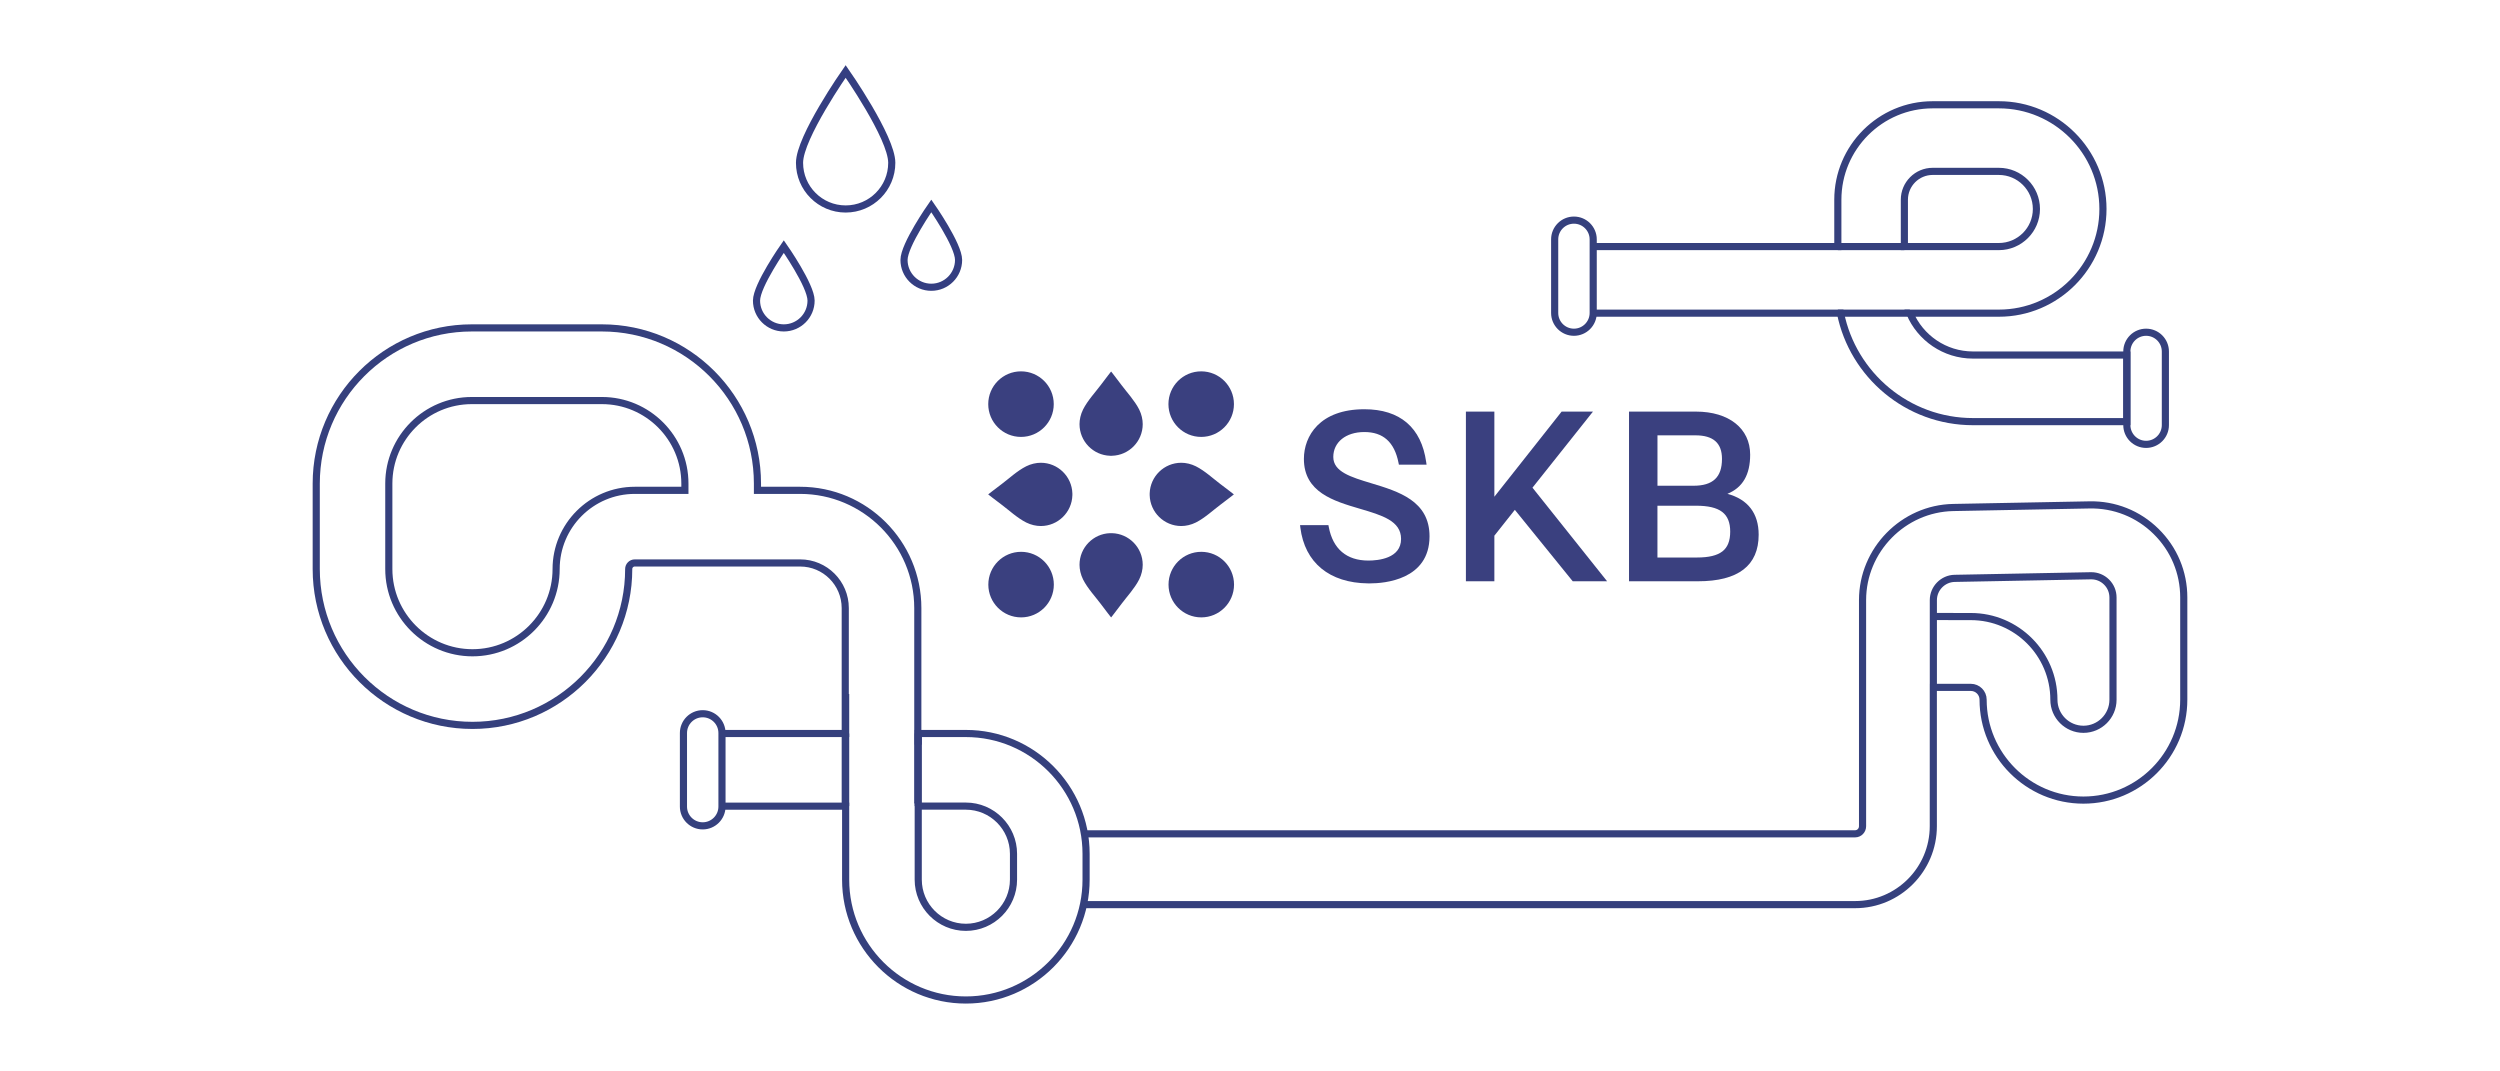 <svg width="350" height="150" viewBox="0 0 350 150" fill="none" xmlns="http://www.w3.org/2000/svg">
<path d="M151.801 126.647H259.719C265.757 126.647 270.664 121.722 270.664 115.666V110.229V108.509V96.232H275.915C276.867 96.232 277.634 97.007 277.634 97.956C277.634 105.703 283.934 112.013 291.678 112.013C299.422 112.013 305.727 105.707 305.727 97.952V83.645C305.727 80.136 304.346 76.848 301.844 74.394C299.346 71.936 296.026 70.618 292.529 70.686L273.459 71.05C266.456 71.182 260.757 77 260.757 84.01V108.513V115.671C260.757 116.26 260.291 116.734 259.719 116.734H151.801M270.669 86.311V96.232V84.014C270.669 82.37 272.011 81.001 273.654 80.971L292.724 80.607H292.783C293.583 80.607 294.337 80.916 294.909 81.48C295.497 82.056 295.819 82.827 295.819 83.654V97.961C295.819 100.241 293.964 102.101 291.682 102.101C289.4 102.101 287.546 100.245 287.546 97.961C287.546 91.54 282.329 86.319 275.919 86.319L270.66 86.311H270.669Z" stroke="#35407D" stroke-miterlimit="10"/>
<path d="M297.758 59.511C297.758 61.002 298.966 62.21 300.455 62.21C301.945 62.21 303.152 61.002 303.152 59.511V49.213C303.152 47.722 301.945 46.513 300.455 46.513C298.966 46.513 297.758 47.722 297.758 49.213V59.511Z" stroke="#35407D" stroke-miterlimit="10"/>
<path d="M217.654 43.814C217.654 45.305 218.861 46.513 220.351 46.513C221.84 46.513 223.048 45.305 223.048 43.814V33.516C223.048 32.025 221.84 30.817 220.351 30.817C218.861 30.817 217.654 32.025 217.654 33.516V43.814Z" stroke="#35407D" stroke-miterlimit="10"/>
<path d="M223.048 34.52H257.297V27.96C257.297 20.633 263.255 14.67 270.575 14.67H279.84C287.876 14.67 294.413 21.213 294.413 29.257C294.413 37.3 287.876 43.843 279.84 43.843H267.374C268.835 47.285 272.248 49.704 276.215 49.704H297.758V59.028H276.215C267.065 59.028 259.414 52.493 257.67 43.843H223.048M270.575 23.993C268.391 23.993 266.612 25.773 266.612 27.96V34.52H279.84C282.74 34.52 285.098 32.16 285.098 29.257C285.098 26.354 282.74 23.993 279.84 23.993H270.575Z" stroke="#35407D" stroke-miterlimit="10"/>
<path d="M266.613 34.52H257.298" stroke="#35407D" stroke-miterlimit="10"/>
<path d="M267.375 43.843H257.298" stroke="#35407D" stroke-miterlimit="10"/>
<path d="M124.848 22.794C124.848 26.362 121.956 29.257 118.391 29.257C114.825 29.257 111.934 26.362 111.934 22.794C111.934 19.226 118.391 10 118.391 10C118.391 10 124.848 19.226 124.848 22.794Z" stroke="#343E81" stroke-miterlimit="10"/>
<path d="M134.201 36.393C134.201 38.504 132.49 40.216 130.382 40.216C128.273 40.216 126.562 38.504 126.562 36.393C126.562 34.283 130.382 28.829 130.382 28.829C130.382 28.829 134.201 34.283 134.201 36.393Z" stroke="#343E81" stroke-miterlimit="10"/>
<path d="M113.55 42.085C113.55 44.195 111.84 45.907 109.731 45.907C107.623 45.907 105.912 44.195 105.912 42.085C105.912 39.974 109.731 34.52 109.731 34.52C109.731 34.52 113.55 39.974 113.55 42.085Z" stroke="#343E81" stroke-miterlimit="10"/>
<path d="M157.026 53.929C157.741 54.892 158.846 56.07 159.486 57.333C159.82 58.002 159.981 58.735 159.981 59.379C159.981 61.786 158.059 63.749 155.667 63.808C155.65 63.808 155.434 63.808 155.412 63.808C153.037 63.732 151.132 61.778 151.132 59.379C151.132 58.735 151.293 58.002 151.627 57.333C152.262 56.07 153.367 54.892 154.087 53.929C154.917 52.815 155.556 52.01 155.556 52.01C155.556 52.01 156.2 52.823 157.026 53.929Z" fill="#3A407F"/>
<path d="M157.026 84.522C157.741 83.561 158.846 82.382 159.486 81.12C159.82 80.45 159.981 79.717 159.981 79.073C159.981 76.665 158.059 74.703 155.667 74.644C155.65 74.644 155.434 74.644 155.412 74.644C153.037 74.72 151.132 76.674 151.132 79.073C151.132 79.717 151.293 80.45 151.627 81.12C152.262 82.382 153.367 83.561 154.087 84.522C154.917 85.637 155.556 86.442 155.556 86.442C155.556 86.442 156.2 85.629 157.026 84.522Z" fill="#3A407F"/>
<path d="M170.825 70.686C169.864 71.402 168.687 72.508 167.425 73.148C166.756 73.483 166.023 73.644 165.38 73.644C162.975 73.644 161.014 71.72 160.955 69.326C160.955 69.309 160.955 69.093 160.955 69.071C161.031 66.694 162.983 64.787 165.38 64.787C166.023 64.787 166.756 64.948 167.425 65.283C168.687 65.918 169.864 67.025 170.825 67.745C171.938 68.576 172.743 69.215 172.743 69.215C172.743 69.215 171.93 69.86 170.825 70.686Z" fill="#3A407F"/>
<path d="M140.264 70.686C141.225 71.402 142.402 72.508 143.664 73.148C144.333 73.483 145.065 73.644 145.709 73.644C148.114 73.644 150.074 71.72 150.133 69.326C150.133 69.309 150.133 69.093 150.133 69.071C150.057 66.694 148.105 64.787 145.709 64.787C145.065 64.787 144.333 64.948 143.664 65.283C142.402 65.918 141.225 67.025 140.264 67.745C139.15 68.576 138.346 69.215 138.346 69.215C138.346 69.215 139.159 69.86 140.264 70.686Z" fill="#3A407F"/>
<path d="M168.167 61.168C170.699 61.168 172.752 59.113 172.752 56.578C172.752 54.043 170.699 51.989 168.167 51.989C165.634 51.989 163.581 54.043 163.581 56.578C163.581 59.113 165.634 61.168 168.167 61.168Z" fill="#3A407F"/>
<path d="M142.939 61.168C145.472 61.168 147.525 59.113 147.525 56.578C147.525 54.043 145.472 51.989 142.939 51.989C140.407 51.989 138.354 54.043 138.354 56.578C138.354 59.113 140.407 61.168 142.939 61.168Z" fill="#3A407F"/>
<path d="M168.179 86.434C170.712 86.434 172.765 84.379 172.765 81.844C172.765 79.309 170.712 77.255 168.179 77.255C165.647 77.255 163.594 79.309 163.594 81.844C163.594 84.379 165.647 86.434 168.179 86.434Z" fill="#3A407F"/>
<path d="M142.952 86.434C145.484 86.434 147.537 84.379 147.537 81.844C147.537 79.309 145.484 77.255 142.952 77.255C140.419 77.255 138.366 79.309 138.366 81.844C138.366 84.379 140.419 86.434 142.952 86.434Z" fill="#3A407F"/>
<path d="M191.971 67.651C189.121 66.791 186.661 66.045 186.661 63.977C186.661 61.909 188.41 60.485 191.009 60.485C193.609 60.485 195.214 61.854 195.794 64.799L195.845 65.049H199.719L199.668 64.698C198.991 59.854 195.997 57.294 191.009 57.294C184.76 57.294 182.546 61.04 182.546 64.244C182.546 68.919 186.708 70.143 190.379 71.224C193.478 72.135 196.15 72.923 196.15 75.449C196.15 78.187 192.944 78.479 191.568 78.479C188.524 78.479 186.606 76.852 186.026 73.771L185.979 73.521H182.008L182.05 73.868C182.66 78.767 186.119 81.615 191.53 81.674H191.801C193.757 81.674 200.134 81.2 200.134 75.085C200.134 70.118 195.798 68.808 191.971 67.651Z" fill="#3A407F"/>
<path d="M223.014 57.625H218.627L209.211 69.542V57.625H205.227V81.378H209.211V74.996L212.077 71.377L220.181 81.378H224.995L214.546 68.275L223.014 57.625Z" fill="#3A407F"/>
<path d="M241.839 69.135C243.982 68.258 245.023 66.457 245.023 63.651C245.023 59.99 242.051 57.625 237.448 57.625H228.062V81.378H237.715C243.355 81.378 246.213 79.183 246.213 74.856C246.213 71.868 244.706 69.91 241.839 69.135ZM232.046 60.947H237.36C239.862 60.947 241.077 62.024 241.077 64.245C241.077 66.808 239.811 68.004 237.089 68.004H232.046V60.952V60.947ZM241.128 77.2C240.387 77.772 239.231 78.051 237.592 78.051H232.042V70.8H237.448C240.798 70.8 242.229 71.885 242.229 74.428C242.229 75.721 241.869 76.632 241.128 77.204V77.2Z" fill="#3A407F"/>
<path d="M118.335 112.475V85.129C118.335 81.649 115.507 78.814 112.026 78.814H88.866C88.4 78.814 88.019 79.195 88.019 79.662C88.019 91.731 78.209 101.554 66.146 101.554C54.083 101.554 44.273 91.74 44.273 79.666V67.702C44.273 55.684 54.041 45.907 66.048 45.907H84.268C96.275 45.907 106.044 55.684 106.044 67.702V68.647H112.022C121.104 68.647 128.493 76.043 128.493 85.133V112.479M66.048 56.078C59.642 56.078 54.434 61.295 54.434 67.702V79.666C54.434 86.129 59.689 91.388 66.146 91.388C72.603 91.388 77.857 86.129 77.857 79.666C77.857 73.589 82.798 68.647 88.866 68.647H95.886V67.702C95.886 61.291 90.674 56.078 84.272 56.078H66.053H66.048Z" stroke="#35407D" stroke-miterlimit="10"/>
<path d="M128.552 104.254V102.69H135.221C144.502 102.69 152.051 110.246 152.051 119.536V123.155C152.051 132.444 144.502 140 135.221 140C125.94 140 118.39 132.444 118.39 123.155V112.861H101.077M101.077 102.686H118.39V97.156M128.552 112.857V123.15C128.552 126.829 131.546 129.825 135.221 129.825C138.896 129.825 141.89 126.829 141.89 123.15V119.531C141.89 115.853 138.896 112.857 135.221 112.857H128.552Z" stroke="#35407D" stroke-miterlimit="10"/>
<path d="M128.552 112.857V102.686" stroke="#35407D" stroke-miterlimit="10"/>
<path d="M118.391 102.686V112.857" stroke="#35407D" stroke-miterlimit="10"/>
<path d="M101.077 102.622C101.077 101.131 99.869 99.923 98.38 99.923C96.89 99.923 95.683 101.131 95.683 102.622V112.92C95.683 114.411 96.89 115.62 98.38 115.62C99.869 115.62 101.077 114.411 101.077 112.92V102.622Z" stroke="#35407D" stroke-miterlimit="10"/>
</svg>
